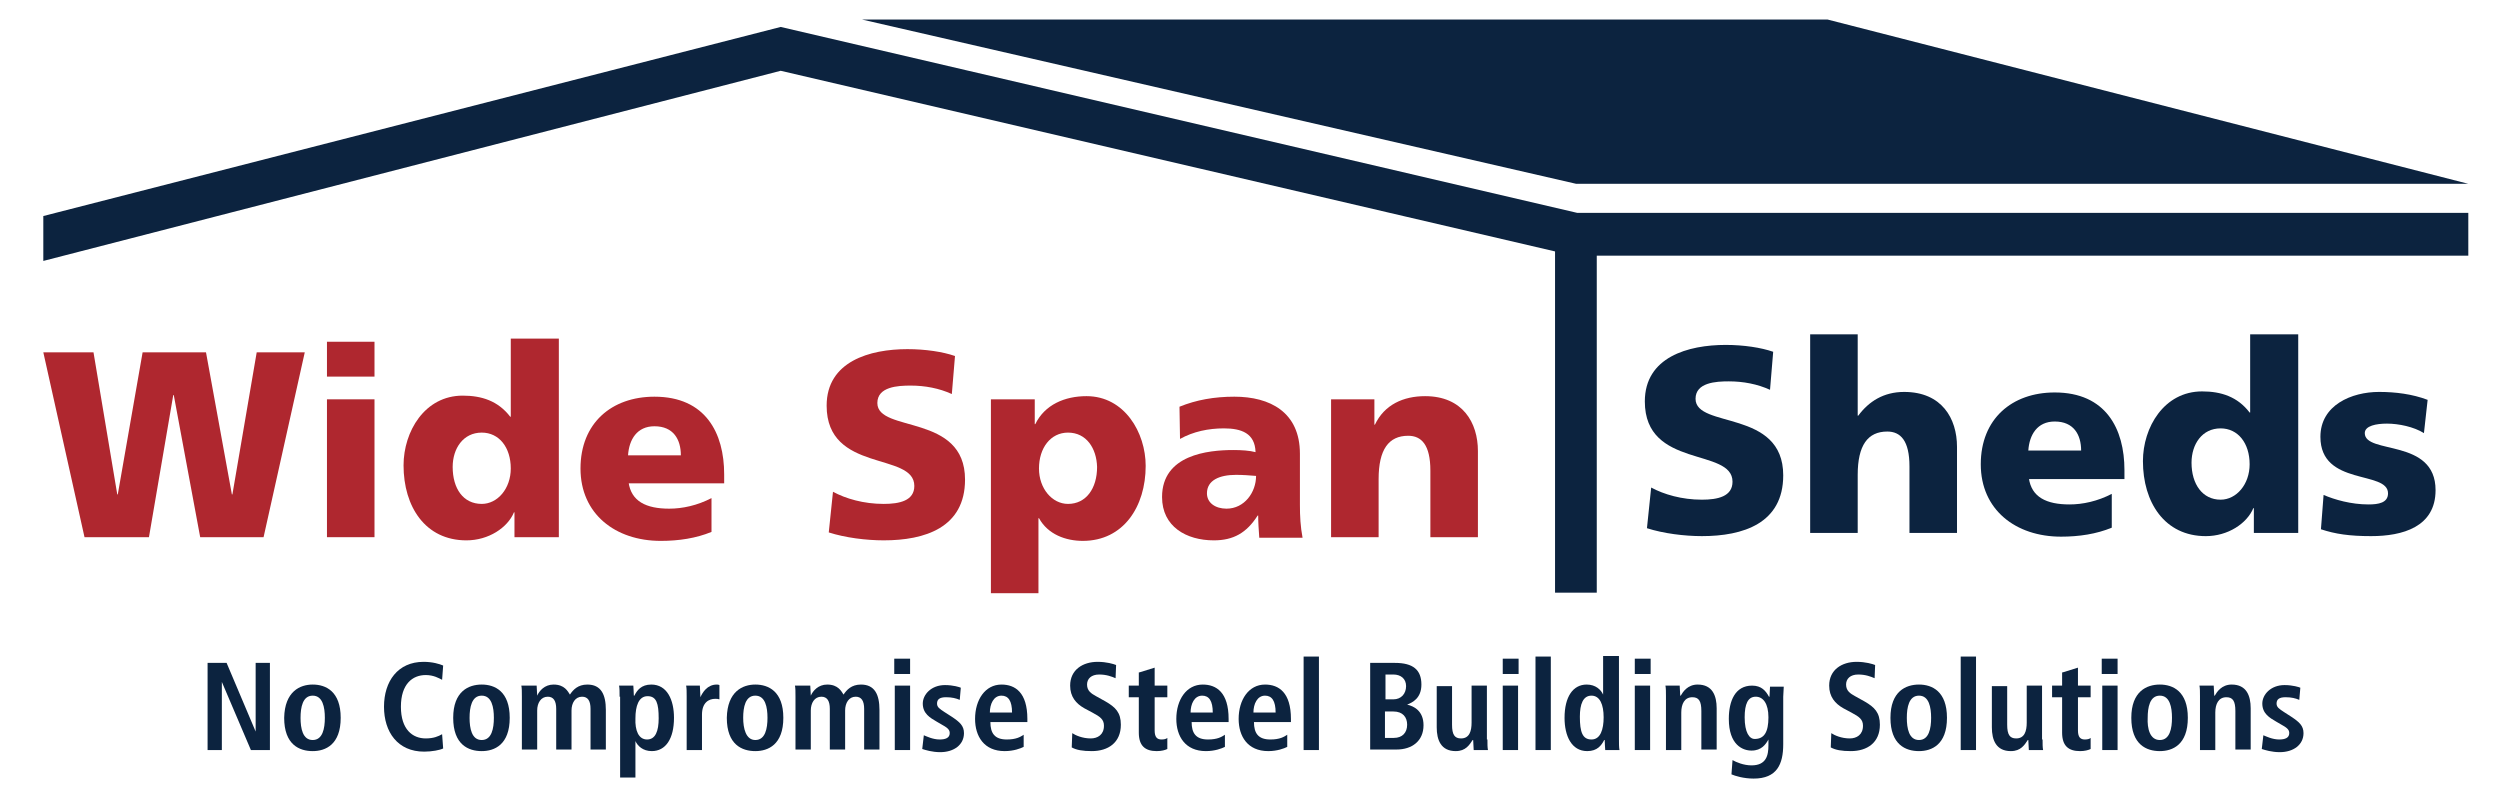 <?xml version="1.0" encoding="UTF-8"?>
<!DOCTYPE svg  PUBLIC '-//W3C//DTD SVG 1.1//EN'  'http://www.w3.org/Graphics/SVG/1.1/DTD/svg11.dtd'>
<svg enable-background="new 0 0 473.3 150.9" version="1.1" viewBox="0 0 473.3 150.9" xml:space="preserve" xmlns="http://www.w3.org/2000/svg">
<style type="text/css">
	.st0{fill:none;}
	.st1{fill:#F7BC60;}
	.st2{fill:#FFFFFF;}
	.st3{fill:#0C233F;}
	.st4{fill:#AF272F;}
</style>
		<path class="st3" d="m39.3 125.5h3.6l5.5 13v-13h2.7v16.5h-3.6l-5.5-12.9v12.9h-2.7v-16.5z"/>
		<path class="st3" d="m59.2 129.6c2.5 0 5.3 1.3 5.3 6.3 0 5.1-2.9 6.3-5.3 6.3-2.5 0-5.4-1.2-5.4-6.3 0.1-5 3-6.3 5.4-6.3zm0 10.5c1.9 0 2.3-2.2 2.3-4.2s-0.4-4.2-2.3-4.2-2.3 2.2-2.3 4.2 0.4 4.2 2.3 4.2z"/>
		<path class="st3" d="m83.9 141.7c-0.6 0.3-2.1 0.6-3.6 0.6-5 0-7.6-3.7-7.6-8.5s2.6-8.5 7.5-8.5c1.7 0 3 0.4 3.7 0.7l-0.2 2.7c-0.6-0.3-1.6-0.9-3.1-0.9-2.5 0-4.7 1.7-4.7 6s2.2 6 4.7 6c1.5 0 2.4-0.4 3.1-0.8l0.2 2.7z"/>
		<path class="st3" d="m91.2 129.6c2.5 0 5.3 1.3 5.3 6.3 0 5.1-2.9 6.3-5.3 6.3-2.5 0-5.4-1.2-5.4-6.3 0-5 2.9-6.3 5.4-6.3zm0 10.5c1.9 0 2.3-2.2 2.3-4.2s-0.4-4.2-2.3-4.2-2.3 2.2-2.3 4.2 0.4 4.2 2.3 4.2z"/>
		<path class="st3" d="m98.8 131.8c0-0.9 0-1.5-0.1-2h2.9c0 0.6 0.1 1.3 0.1 1.9 0.4-0.9 1.4-2.1 3.1-2.1 2.1 0 2.7 1.3 3.1 1.9 0.6-0.9 1.5-1.9 3.3-1.9 2.6 0 3.5 1.9 3.5 4.8v7.5h-2.9v-7.7c0-1.5-0.5-2.3-1.6-2.3-1.3 0-2 1.2-2 2.6v7.4h-2.9v-7.7c0-1.5-0.5-2.3-1.6-2.3-1.3 0-2 1.2-2 2.6v7.4h-2.9v-10.1z"/>
		<path class="st3" d="m117.3 131.9c0-0.9 0-1.6-0.1-2.1h2.7c0 0.4 0.1 1.1 0.1 1.9h0.1c0.5-1 1.3-2.1 3.2-2.1 3 0 4.3 2.9 4.3 6.3 0 4-1.6 6.3-4.2 6.3-1.7 0-2.7-1-3.1-1.9v6.9h-2.9v-15.3zm5.2 8.1c1.6 0 2.2-1.6 2.2-4 0-2.8-0.4-4.2-2.1-4.2s-2.3 1.9-2.3 4.2c-0.1 2.3 0.6 4 2.2 4z"/>
		<path class="st3" d="m130 131.8c0-0.8 0-1.5-0.1-2h2.6c0 0.7 0.1 1.5 0.1 2.2 0.4-0.9 1.3-2.4 3.1-2.4 0.2 0 0.3 0 0.5 0.1v2.7c-0.3-0.1-0.5-0.1-0.8-0.1-1.2 0-2.5 0.7-2.5 3v6.7h-2.9v-10.2z"/>
		<path class="st3" d="m143 129.6c2.5 0 5.3 1.3 5.3 6.3 0 5.1-2.9 6.3-5.3 6.3-2.5 0-5.4-1.2-5.4-6.3 0.1-5 3-6.3 5.4-6.3zm0 10.5c1.9 0 2.3-2.2 2.3-4.2s-0.4-4.2-2.3-4.2-2.3 2.2-2.3 4.2 0.5 4.2 2.3 4.2z"/>
		<path class="st3" d="m150.6 131.8c0-0.9 0-1.5-0.1-2h2.9c0 0.6 0.1 1.3 0.1 1.9 0.4-0.9 1.4-2.1 3.1-2.1 2.1 0 2.7 1.3 3.1 1.9 0.6-0.9 1.5-1.9 3.3-1.9 2.6 0 3.5 1.9 3.5 4.8v7.5h-2.9v-7.7c0-1.5-0.5-2.3-1.6-2.3-1.3 0-2 1.2-2 2.6v7.4h-2.9v-7.7c0-1.5-0.5-2.3-1.6-2.3-1.3 0-2 1.2-2 2.6v7.4h-2.9v-10.1z"/>
		<path class="st3" d="m169.3 124.7h3v2.9h-3v-2.9zm0.1 5.1h2.9v12.2h-2.9v-12.2z"/>
		<path class="st3" d="m174.9 139.2c0.5 0.2 1.7 0.8 3 0.8 1.1 0 1.9-0.3 1.9-1.2 0-0.5-0.2-0.9-1.3-1.5l-1.2-0.7c-1.2-0.7-2.6-1.5-2.6-3.4 0-1.7 1.6-3.5 4.2-3.5 1.6 0 2.8 0.4 3 0.5l-0.2 2.3c-0.7-0.3-1.5-0.5-2.6-0.5-1.2 0-1.7 0.4-1.7 1.2 0 0.7 0.5 1 1.4 1.6l1.4 0.9c1.5 1 2.3 1.7 2.3 3.1 0 2.2-1.9 3.6-4.5 3.6-1.5 0-2.8-0.4-3.4-0.6l0.3-2.6z"/>
		<path class="st3" d="m193.8 141.4c-0.6 0.3-1.9 0.8-3.6 0.8-3.9 0-5.6-2.8-5.6-6.1 0-3.6 1.9-6.5 5-6.5 2.6 0 4.9 1.5 4.9 6.5v0.6h-7c0 2.1 0.8 3.3 3.1 3.3 1.8 0 2.6-0.5 3.2-0.9v2.3zm-2.2-6.5c0-2.2-0.7-3.2-2-3.2-1.5 0-2.2 1.6-2.2 3.2h4.2z"/>
		<path class="st3" d="m203 138.8c0.6 0.4 1.9 1 3.5 1 1.3 0 2.5-0.7 2.5-2.4 0-1.2-0.7-1.7-2.2-2.5l-1.5-0.8c-1.6-0.9-2.7-2.2-2.7-4.3 0-3 2.4-4.5 5.2-4.5 1.7 0 3 0.4 3.5 0.6l-0.1 2.5c-0.7-0.3-1.7-0.7-3.1-0.7-1.5 0-2.3 0.8-2.3 1.9 0 1.2 0.8 1.7 1.7 2.2l1.8 1c1.9 1.1 2.9 2.1 2.9 4.4 0 3.4-2.4 5-5.5 5-1.7 0-2.9-0.2-3.8-0.7l0.1-2.7z"/>
		<path class="st3" d="m215.7 127.3l2.9-0.9v3.4h2.4v2.2h-2.4v6.3c0 1.3 0.5 1.7 1.3 1.7 0.5 0 0.9-0.1 1.1-0.3v2.1c-0.4 0.2-1.1 0.4-2 0.4-2.2 0-3.4-1-3.4-3.5v-6.7h-1.9v-2.2h1.9v-2.5z"/>
		<path class="st3" d="m231.9 141.4c-0.6 0.3-1.9 0.8-3.6 0.8-3.9 0-5.6-2.8-5.6-6.1 0-3.6 1.9-6.5 5-6.5 2.6 0 4.9 1.5 4.9 6.5v0.6h-7c0 2.1 0.8 3.3 3.1 3.3 1.8 0 2.6-0.5 3.2-0.9v2.3zm-2.3-6.5c0-2.2-0.7-3.2-2-3.2-1.5 0-2.2 1.6-2.2 3.2h4.2z"/>
		<path class="st3" d="m243.7 141.4c-0.6 0.3-1.9 0.8-3.6 0.8-3.9 0-5.6-2.8-5.6-6.1 0-3.6 1.9-6.5 5-6.5 2.6 0 4.9 1.5 4.9 6.5v0.6h-7c0 2.1 0.8 3.3 3.1 3.3 1.8 0 2.6-0.5 3.2-0.9v2.3zm-2.2-6.5c0-2.2-0.7-3.2-2-3.2-1.5 0-2.2 1.6-2.2 3.2h4.2z"/>
		<path class="st3" d="M246.8,124.3h2.9V142h-2.9V124.3z"/>
		<path class="st3" d="m259.3 125.5h4.8c3.4 0 5 1.3 5 4.1 0 2.6-1.7 3.4-2.7 3.8 1.3 0.3 3.1 1.2 3.1 3.9 0 3-2.2 4.6-5.1 4.6h-5v-16.4zm2.9 6.9h1.6c1.5 0 2.4-1.1 2.4-2.5s-1-2.2-2.4-2.2h-1.5v4.7zm0 7.3h1.7c1.6 0 2.5-1 2.5-2.5 0-1.4-0.8-2.5-2.6-2.5h-1.6v5z"/>
		<path class="st3" d="m281.6 140c0 0.8 0 1.5 0.1 2h-2.7c0-0.6-0.1-1.3-0.1-1.9h-0.1c-0.6 0.9-1.3 2.1-3.2 2.1-2.8 0-3.6-2.1-3.6-4.5v-7.8h2.9v7.3c0 1.9 0.5 2.6 1.7 2.6 1.6 0 2-1.4 2-3v-7h2.9v10.2z"/>
		<path class="st3" d="m284.5 124.7h3v2.9h-3v-2.9zm0 5.1h2.9v12.2h-2.9v-12.2z"/>
		<path class="st3" d="M290.7,124.3h2.9V142h-2.9V124.3z"/>
		<path class="st3" d="m306.5 124.3v15.6c0 0.9 0 1.6 0.1 2.1h-2.7c0-0.4-0.1-1.1-0.1-1.9h-0.1c-0.5 1-1.3 2.1-3.2 2.1-3 0-4.3-2.9-4.3-6.3 0-4 1.6-6.3 4.2-6.3 1.7 0 2.7 1 3.1 1.9v-7.3h3zm-5.2 15.7c1.7 0 2.3-1.9 2.3-4.2 0-2.4-0.7-4.1-2.3-4.1s-2.2 1.6-2.2 4c0 2.9 0.5 4.3 2.2 4.3z"/>
		<path class="st3" d="m309.5 124.7h3v2.9h-3v-2.9zm0 5.1h2.9v12.2h-2.9v-12.2z"/>
		<path class="st3" d="m315.4 131.8c0-0.8 0-1.5-0.1-2h2.7c0 0.6 0.1 1.3 0.1 1.9h0.1c0.4-0.7 1.3-2.1 3.2-2.1 2.8 0 3.6 2.1 3.6 4.5v7.8h-2.9v-7.3c0-1.9-0.5-2.6-1.7-2.6-1.5 0-2.1 1.3-2.1 2.9v7.1h-2.9v-10.2z"/>
		<path class="st3" d="m328 143.9c0.7 0.4 2.1 1 3.6 1 2.8 0 3.2-1.9 3.2-3.8v-1.1c-0.5 0.9-1.3 2.1-3.2 2.1-1.7 0-4.3-1.1-4.3-6 0-3.4 1.2-6.3 4.4-6.3 1.8 0 2.6 1 3.2 2.1h0.1c0-0.6 0.1-1.3 0.1-1.9h2.6c0 0.6-0.1 1.3-0.1 1.9v9c0 3.8-1.2 6.5-5.6 6.5-1.9 0-3.5-0.5-4.2-0.8l0.2-2.7zm4.2-4c1.8 0 2.6-1.3 2.6-4.1 0-2.6-1-3.9-2.4-3.9-1.5 0-2.1 1.4-2.1 3.9 0 2.9 0.9 4.1 1.9 4.1z"/>
		<path class="st3" d="m346.7 138.8c0.6 0.4 1.9 1 3.5 1 1.3 0 2.5-0.7 2.5-2.4 0-1.2-0.7-1.7-2.2-2.5l-1.5-0.8c-1.6-0.9-2.7-2.2-2.7-4.3 0-3 2.4-4.5 5.2-4.5 1.7 0 3 0.4 3.5 0.6l-0.1 2.5c-0.7-0.3-1.7-0.7-3.1-0.7-1.5 0-2.3 0.8-2.3 1.9 0 1.2 0.8 1.7 1.7 2.2l1.8 1c1.9 1.1 2.9 2.1 2.9 4.4 0 3.4-2.4 5-5.5 5-1.7 0-2.9-0.2-3.8-0.7l0.1-2.7z"/>
		<path class="st3" d="m363.3 129.6c2.5 0 5.3 1.3 5.3 6.3 0 5.1-2.9 6.3-5.3 6.3-2.5 0-5.4-1.2-5.4-6.3 0-5 2.9-6.3 5.4-6.3zm0 10.5c1.9 0 2.3-2.2 2.3-4.2s-0.4-4.2-2.3-4.2-2.3 2.2-2.3 4.2 0.4 4.2 2.3 4.2z"/>
		<path class="st3" d="M371.2,124.3h2.9V142h-2.9V124.3z"/>
		<path class="st3" d="m386.7 140c0 0.8 0 1.5 0.1 2h-2.7c0-0.6-0.1-1.3-0.1-1.9h-0.1c-0.6 0.9-1.3 2.1-3.2 2.1-2.8 0-3.6-2.1-3.6-4.5v-7.8h2.9v7.3c0 1.9 0.5 2.6 1.7 2.6 1.6 0 2-1.4 2-3v-7h2.9v10.2z"/>
		<path class="st3" d="m390.5 127.3l2.9-0.9v3.4h2.4v2.2h-2.4v6.3c0 1.3 0.5 1.7 1.3 1.7 0.5 0 0.9-0.1 1.1-0.3v2.1c-0.4 0.2-1.1 0.4-2 0.4-2.2 0-3.4-1-3.4-3.5v-6.7h-1.9v-2.2h1.9v-2.5z"/>
		<path class="st3" d="m397.9 124.7h3v2.9h-3v-2.9zm0.1 5.1h2.9v12.2h-2.9v-12.2z"/>
		<path class="st3" d="m408.9 129.6c2.5 0 5.3 1.3 5.3 6.3 0 5.1-2.9 6.3-5.3 6.3-2.5 0-5.4-1.2-5.4-6.3 0-5 2.9-6.3 5.4-6.3zm0 10.5c1.9 0 2.3-2.2 2.3-4.2s-0.4-4.2-2.3-4.2-2.3 2.2-2.3 4.2c-0.1 2 0.4 4.2 2.3 4.2z"/>
		<path class="st3" d="m416.5 131.8c0-0.8 0-1.5-0.1-2h2.7c0 0.6 0.1 1.3 0.1 1.9h0.1c0.4-0.7 1.3-2.1 3.2-2.1 2.8 0 3.6 2.1 3.6 4.5v7.8h-2.9v-7.3c0-1.9-0.5-2.6-1.7-2.6-1.5 0-2.1 1.3-2.1 2.9v7.1h-2.9v-10.2z"/>
		<path class="st3" d="m428.5 139.2c0.5 0.2 1.7 0.8 3 0.8 1.1 0 1.9-0.3 1.9-1.2 0-0.5-0.2-0.9-1.3-1.5l-1.2-0.7c-1.2-0.7-2.6-1.5-2.6-3.4 0-1.7 1.6-3.5 4.2-3.5 1.6 0 2.8 0.4 3 0.5l-0.2 2.3c-0.7-0.3-1.5-0.5-2.6-0.5-1.2 0-1.7 0.4-1.7 1.2 0 0.7 0.5 1 1.4 1.6l1.4 0.9c1.5 1 2.3 1.7 2.3 3.1 0 2.2-1.9 3.6-4.5 3.6-1.5 0-2.8-0.4-3.4-0.6l0.3-2.6z"/>
	<polygon class="st3" points="346 3.7 163.2 3.7 298.4 34.8 467.3 34.8"/>
		<path class="st4" d="m8.2 66.7h9.5l4.5 26.9h0.1l4.7-26.9h12l4.9 26.9h0.1l4.6-26.9h9.1l-7.8 35h-12l-5-26.9h-0.1l-4.6 26.9h-12.2l-7.8-35z"/>
		<path class="st4" d="m70.9 71.3h-9v-6.6h9v6.6zm-9 4.3h9v26.1h-9v-26.1z"/>
		<path class="st4" d="m105.7 101.7h-8.3v-4.7h-0.1c-1.2 2.9-4.8 5.3-9 5.3-7.8 0-11.9-6.4-11.9-14.2 0-6.4 4-13.2 11.2-13.2 3.6 0 6.7 1 9 4h0.1v-14.8h9.1v37.6zm-14.5-6.3c3 0 5.5-2.9 5.5-6.7 0-4-2.2-6.8-5.5-6.8-3.5 0-5.5 3-5.5 6.5 0 4.1 2 7 5.5 7z"/>
		<path class="st4" d="m119 91.3c0.5 3.6 3.3 5 7.7 5 2.5 0 5.3-0.6 8-2v6.4c-2.9 1.2-6.2 1.7-9.6 1.7-8.6 0-15.2-5.1-15.2-13.7s5.9-13.6 14-13.6c9.7 0 13.2 6.9 13.2 14.7v1.7h-18.1zm9.9-5.1c0-3-1.4-5.5-5-5.5-3.3 0-4.8 2.5-5 5.5h10z"/>
		<path class="st4" d="m157.7 93.1c2.4 1.3 5.8 2.3 9.6 2.3 3 0 5.8-0.6 5.8-3.4 0-6.5-16.6-2.4-16.6-15.2 0-8.4 8.2-10.7 15.3-10.7 3.4 0 6.7 0.5 9 1.3l-0.6 7.2c-2.4-1.1-5.1-1.6-7.8-1.6-2.4 0-6.3 0.2-6.3 3.3 0 5.7 16.6 1.9 16.6 14.5 0 9.1-7.6 11.5-15.4 11.5-3.3 0-7.3-0.5-10.4-1.5l0.8-7.7z"/>
		<path class="st4" d="m187.6 75.6h8.3v4.7h0.1c1.8-3.7 5.6-5.3 9.7-5.3 7.2 0 11.2 6.9 11.2 13.2 0 7.7-4.2 14.2-11.9 14.2-3.2 0-6.6-1.2-8.3-4.3h-0.1v14.2h-9v-36.7zm14.6 6.3c-3.3 0-5.5 2.9-5.5 6.8 0 3.8 2.5 6.7 5.5 6.7 3.4 0 5.5-2.9 5.5-7-0.1-3.5-2-6.5-5.5-6.5z"/>
		<path class="st4" d="m238.4 101.7c-0.1-1.4-0.2-2.8-0.2-4.1h-0.1c-2.1 3.3-4.6 4.7-8.3 4.7-5.2 0-9.8-2.6-9.8-8.2 0-8 8.7-8.9 13.5-8.9 1.5 0 3.1 0.1 4.2 0.4-0.1-3.6-2.7-4.5-6-4.5-2.9 0-5.8 0.6-8.3 2l-0.1-6.1c3.2-1.3 6.6-1.9 10.4-1.9 6.7 0 12.4 2.9 12.4 10.8v9.7c0 2.1 0.1 4.1 0.5 6.2h-8.2zm-6.2-5.4c3.4 0 5.6-3.1 5.6-6.2-1.2-0.1-2.5-0.2-3.8-0.2-3.1 0-5.5 1-5.5 3.5 0 1.8 1.6 2.9 3.7 2.9z"/>
		<path class="st4" d="m252 75.6h8.2v4.8h0.1c1.8-3.8 5.4-5.4 9.5-5.4 7.1 0 10 5 10 10.4v16.3h-9v-12.6c0-4.9-1.7-6.6-4.2-6.6-3.7 0-5.6 2.6-5.6 8.2v11h-9v-26.1z"/>
		<path class="st3" d="m312.6 92.3c2.4 1.3 5.8 2.3 9.6 2.3 3 0 5.8-0.6 5.8-3.4 0-6.5-16.6-2.4-16.6-15.2 0-8.4 8.2-10.7 15.3-10.7 3.4 0 6.7 0.5 9 1.3l-0.6 7.2c-2.4-1.1-5.1-1.6-7.8-1.6-2.4 0-6.3 0.2-6.3 3.3 0 5.7 16.6 1.9 16.6 14.5 0 9.1-7.6 11.5-15.4 11.5-3.3 0-7.3-0.5-10.4-1.5l0.8-7.7z"/>
		<path class="st3" d="m342.7 63.3h9v15.4h0.1c2-2.7 4.8-4.5 8.7-4.5 7.1 0 10 5 10 10.4v16.3h-9v-12.6c0-4.9-1.7-6.6-4.2-6.6-3.7 0-5.6 2.6-5.6 8.2v11h-9v-37.6z"/>
		<path class="st3" d="m384.1 90.5c0.5 3.6 3.3 5 7.7 5 2.5 0 5.3-0.6 8-2v6.4c-2.9 1.2-6.2 1.7-9.6 1.7-8.6 0-15.2-5.1-15.2-13.7s5.9-13.6 14-13.6c9.7 0 13.2 6.9 13.2 14.7v1.7h-18.1zm9.9-5.2c0-3-1.4-5.5-5-5.5-3.3 0-4.8 2.5-5 5.5h10z"/>
		<path class="st3" d="m435 100.9h-8.3v-4.7h-0.1c-1.2 2.9-4.8 5.3-9 5.3-7.8 0-11.9-6.4-11.9-14.2 0-6.4 4-13.2 11.2-13.2 3.6 0 6.7 1 9 4h0.1v-14.8h9.1v37.6zm-14.6-6.3c3 0 5.5-2.9 5.5-6.7 0-4-2.2-6.8-5.5-6.8-3.5 0-5.5 3-5.5 6.5 0 4.1 2.1 7 5.5 7z"/>
		<path class="st3" d="m439.9 93.7c2.1 0.9 5.2 1.8 8.5 1.8 1.9 0 3.7-0.3 3.7-2.1 0-4.4-12.8-1.3-12.8-10.7 0-6 5.9-8.5 11.1-8.5 3.1 0 6.3 0.4 9.2 1.5l-0.7 6.3c-1.9-1.2-4.8-1.8-7-1.8-2 0-4.2 0.4-4.2 1.8 0 4.1 13.4 0.9 13.4 10.8 0 7-6.3 8.7-12.2 8.7-4.1 0-6.8-0.4-9.5-1.3l0.5-6.5z"/>
	<polygon class="st3" points="8.2 40.9 8.2 49.4 147.8 13.4 294.4 47.6 294.4 112.2 302.3 112.2 302.3 48.4 467.3 48.4 467.3 40.3 298.6 40.3 147.8 5.1"/>
</svg>
